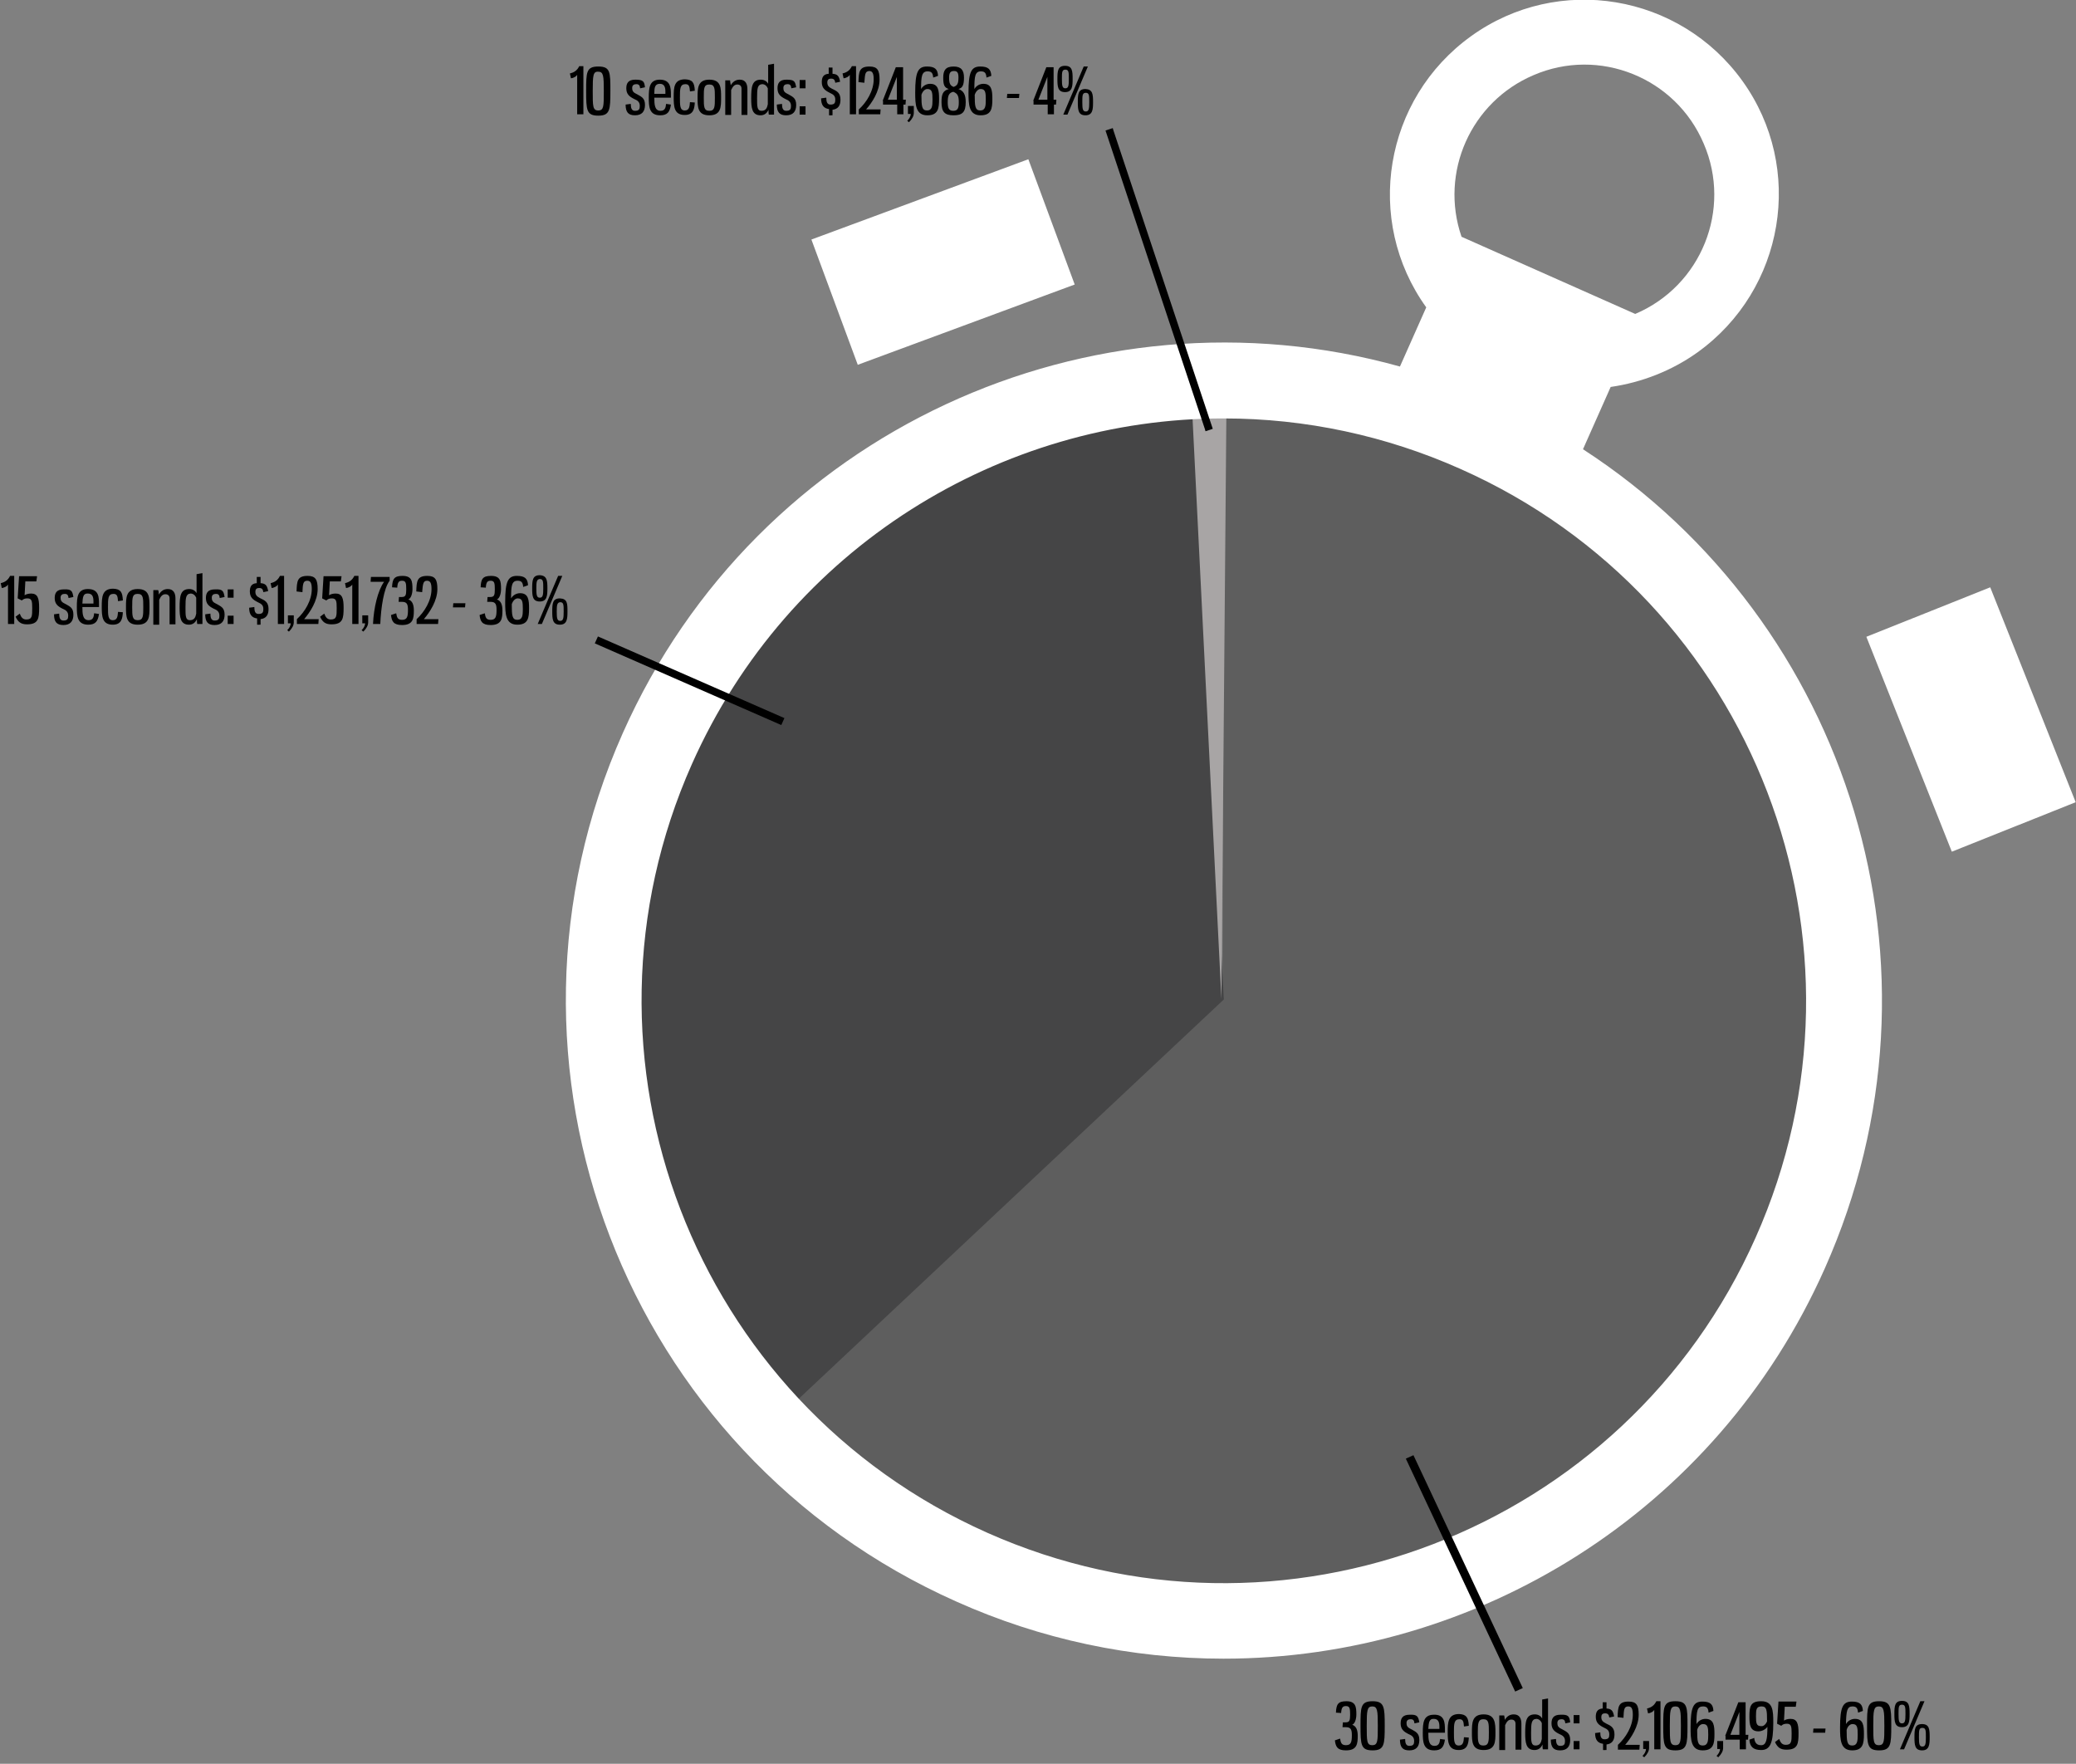 <svg xmlns="http://www.w3.org/2000/svg" xmlns:xlink="http://www.w3.org/1999/xlink" id="Layer_1" x="0px" y="0px" viewBox="0 0 600 509.7" style="enable-background:new 0 0 600 509.7;" xml:space="preserve"><rect x="0" y="0" width="600" height="509.7" fill="#808080" stroke="none"/><style type="text/css">	.st0{fill:#5E5E5E;}	.st1{fill:#454546;}	.st2{fill:#A8A5A5;}	.st3{fill:#FFFFFF;}	.st4{enable-background:new    ;}</style><g id="Spend_By_Spot_Length" transform="translate(-3811.19 -1683.779)">	<g id="Group_1">		<path id="Shape_3" class="st0" d="M4164.9,1794.8l-0.4,177.7l-159.2,78.7l47.1,67.7l113.5,38.1c0,0,136.2-56.3,136.9-58.3   s37.9-96.6,39.4-98.6c1.4-1.9-6.2-87.3-6.2-87.3l-83.3-104.5L4164.9,1794.8z"></path>		<path id="Shape_2" class="st1" d="M4164.9,1972.6l-9.6-185.4l-114,47.7l-41.8,79.4c0,0-19.7,39.8-16.4,44.1s27.2,117.8,27.2,117.8   l26.2,17L4164.9,1972.6z"></path>		<path id="Shape_5" class="st2" d="M4165.7,1795.6l-1.5,176.9l-8.9-179L4165.7,1795.6z"></path>		<path id="clock_outer" class="st3" d="M4087.6,2146.6c-95.9-42.7-139.1-155.1-96.4-251c38.8-87.2,135.3-130.8,224.6-105.9   l7.6-17.1c-18.1-25.2-12.2-60.3,13-78.4c25.2-18.1,60.3-12.2,78.4,13c18.1,25.2,12.2,60.3-13,78.4c-7.4,5.3-16.1,8.7-25.1,10   l-8,18c77.1,50,108.5,150,69.9,236.7c-31.5,70.8-101,112.8-173.8,112.8C4138.2,2163.1,4111.9,2157.5,4087.6,2146.6z    M4011.2,1904.5c-37.8,84.9,0.4,184.4,85.3,222.2c84.9,37.8,184.4-0.4,222.1-85.3c37.8-84.9-0.4-184.4-85.3-222.1   c-21.5-9.6-44.8-14.6-68.3-14.6C4100.6,1804.6,4039.1,1841.9,4011.2,1904.5L4011.2,1904.5z M4283.8,1774.5   c19.1-8.1,28-30.2,19.8-49.2c-8.1-19.1-30.2-28-49.2-19.8c-18.1,7.7-27.2,28.1-20.8,46.7L4283.8,1774.5z M4350.6,1867.8l35.8-14.3   l24.7,62.1l-35.8,14.3L4350.6,1867.8z M4045.7,1753l62.7-23.2l13.4,36.2l-62.7,23.2L4045.7,1753z"></path>		<g id="Shape_539">			<path d="M4159.9,1808l-0.1-0.3l-28.5-85.5l-0.1-0.3l0.3-0.1l0.7-0.2l0.3-0.1l0.1,0.3l28.5,85.5l0.1,0.3l-0.3,0.1l-0.7,0.2    L4159.9,1808z"></path>			<path d="M4160.1,1807.5l0.7-0.2l-28.5-85.5l-0.7,0.2L4160.1,1807.5 M4159.6,1808.4l-0.2-0.7l-28.7-86.2l2.1-0.7l0.2,0.7    l28.7,86.2L4159.6,1808.4z"></path>		</g>		<g id="Shape_542">			<path d="M4249.3,2172.2l-0.2-0.3l-31-66l-0.2-0.3l0.3-0.2l0.9-0.4l0.3-0.2l0.2,0.3l31,66l0.2,0.3l-0.3,0.2l-0.9,0.4    L4249.3,2172.2z"></path>			<path d="M4219.3,2105.2l-0.9,0.4l31,66l0.9-0.4L4219.3,2105.2 M4219.7,2104.3l31.6,67.3l-2.2,1l-31.6-67.3L4219.7,2104.3z"></path>		</g>		<g id="Shape_543">			<path d="M4036.8,1892.8l-0.3-0.1l-52.5-23l-0.3-0.1l0.1-0.3l0.3-0.7l0.1-0.3l0.3,0.1l52.5,23l0.3,0.1l-0.1,0.3l-0.3,0.7    L4036.8,1892.8z"></path>			<path d="M3984.4,1868.7l-0.3,0.7l52.5,23l0.3-0.7L3984.4,1868.7 M3984,1867.7l0.7,0.3l53.2,23.3l-0.9,2l-0.7-0.3l-53.2-23.3    L3984,1867.7z"></path>		</g>		<g class="st4">			<path d="M4203.2,2179.2c0,1.3-0.4,2.7-1.2,3c1.2,0.4,1.6,1.6,1.6,3.2c0,2.3-0.2,4.2-3.4,4.2c-2.5,0-3-1.1-3.2-2.9l1.5-0.5    c0.2,1.2,0.4,1.9,1.7,1.9c1.5,0,1.7-1,1.7-2.9c0-1.6-0.3-2.3-1.7-2.3h-1l0.1-1.4h0.8c1.1,0,1.3-0.5,1.3-2.2    c0-1.8-0.1-2.5-1.2-2.5c-1,0-1.3,0.5-1.4,2l-1.5-0.1c0.1-2.4,0.6-3.3,3-3.3C4203,2175.4,4203.2,2177,4203.2,2179.2z"></path>			<path d="M4211.4,2182.5c0,5.4-0.1,7.1-3.5,7.1c-3.4,0-3.5-1.6-3.5-7.1c0-5.4,0-7.1,3.5-7.1    C4211.3,2175.4,4211.4,2177.1,4211.4,2182.5z M4206.2,2182.5c0,4.4,0,5.6,1.6,5.6c1.6,0,1.6-1.2,1.6-5.6c0-4.4-0.1-5.6-1.6-5.6    C4206.3,2176.9,4206.2,2178.1,4206.2,2182.5z"></path>			<path d="M4221.4,2181.5l-1.4,0.3c-0.1-0.8-0.3-1.2-1.1-1.2c-0.7,0-1.2,0.3-1.2,1.1c0,0.7,0.2,1.2,1,1.6c1.6,0.9,2.7,1.2,2.7,3.3    c0,1.9-0.9,3-2.9,3c-1.9,0-2.7-0.9-2.7-3.1l1.5-0.2c0,1.1,0.2,2,1.2,2c1.2,0,1.4-0.5,1.4-1.4c0-1.1-0.6-1.6-1.6-2    c-1.4-0.7-2.3-1.4-2.3-3.1c0-1.5,0.6-2.5,2.6-2.5C4220.8,2179.2,4221.1,2179.8,4221.4,2181.5z"></path>			<path d="M4228.8,2183.7v0.8h-4.8c0,2,0.1,3.8,1.8,3.8c1.2,0,1.5-0.8,1.6-2l1.4,0.2c-0.3,2.1-1,3.1-3.1,3.1    c-3.2,0-3.3-2.5-3.3-5.1c0-2.9,0.2-5.2,3.2-5.2C4228.7,2179.2,4228.8,2181.6,4228.8,2183.7z M4224,2183.4h3.2v-0.7    c0-1.2-0.3-2.2-1.6-2.2C4224.2,2180.4,4224.1,2181.7,4224,2183.4z"></path>			<path d="M4235.7,2182.5l-1.4,0.2c-0.1-1.5-0.3-2.1-1.3-2.1c-1.6,0-1.6,1.4-1.6,3.8s0,3.8,1.4,3.8c1.2,0,1.4-0.9,1.5-2.4l1.4,0.1    c-0.1,1.8-0.4,3.6-2.9,3.6c-3.1,0-3.2-2.4-3.2-5.2c0-2.8,0.1-5.2,3.3-5.2C4235,2179.2,4235.6,2180.1,4235.7,2182.5z"></path>			<path d="M4243.4,2184.4c0,2.7,0,5.1-3.4,5.1s-3.4-2.4-3.4-5.1c0-2.7,0-5.2,3.4-5.2C4243.3,2179.2,4243.4,2181.7,4243.4,2184.4z     M4238.3,2184.4c0,2.6,0,3.8,1.6,3.8c1.6,0,1.6-1.2,1.6-3.8c0-2.6,0-3.8-1.6-3.8C4238.4,2180.6,4238.3,2181.8,4238.3,2184.4z"></path>			<path d="M4246.1,2180.8c0.6-1,1.4-1.6,2.6-1.6c1.7,0,2.2,1.3,2.2,2.7v7.5h-1.7v-7.5c0-0.7-0.4-1.2-1.2-1.2    c-0.8,0-1.3,0.5-1.8,1.6v7.2h-1.7v-10h1.4C4246,2179.7,4246.1,2180.5,4246.1,2180.8z"></path>			<path d="M4258.5,2189.3h-1.4c-0.1-0.3-0.1-1.1-0.1-1.4c-0.4,0.9-1.1,1.6-2.3,1.6c-2.5,0-2.7-2.2-2.7-4.9c0-3.3,0.2-5.4,2.8-5.4    c1.1,0,1.8,0.6,2.1,1.2v-5.5l1.7-0.3V2189.3z M4253.7,2184.6c0,2.4,0,3.6,1.3,3.6c1.2,0,1.6-0.8,1.8-1.9v-4.6    c-0.3-0.7-0.9-1.2-1.6-1.2C4253.8,2180.6,4253.7,2181.8,4253.7,2184.6z"></path>			<path d="M4265,2181.5l-1.4,0.3c-0.1-0.8-0.3-1.2-1.1-1.2c-0.7,0-1.2,0.3-1.2,1.1c0,0.7,0.2,1.2,1,1.6c1.6,0.9,2.7,1.2,2.7,3.3    c0,1.9-0.9,3-2.9,3c-1.9,0-2.7-0.9-2.7-3.1l1.5-0.2c0,1.1,0.2,2,1.2,2c1.2,0,1.4-0.5,1.4-1.4c0-1.1-0.6-1.6-1.6-2    c-1.4-0.7-2.3-1.4-2.3-3.1c0-1.5,0.6-2.5,2.6-2.5C4264.5,2179.2,4264.8,2179.8,4265,2181.5z"></path>			<path d="M4267.7,2181.8h-1.7v-2.4h1.7V2181.8z M4267.7,2189.3h-1.7v-2.4h1.7V2189.3z"></path>			<path d="M4274.5,2189.3v-1.6c-1.5-0.2-2.3-1.1-2.3-3.1l1.5-0.2c0,1.1,0.2,2,1.2,2c1.2,0,1.4-0.5,1.4-1.4c0-1.1-0.5-1.5-1.6-2    c-1.4-0.7-2.3-1.4-2.3-3.1c0-1.3,0.4-2.3,2-2.4v-1.8h1.1v1.8c1.5,0.1,1.9,0.7,2.2,2.3l-1.4,0.3c-0.1-0.8-0.4-1.2-1.2-1.2    c-0.6,0-1.1,0.2-1.1,1.1c0,0.8,0.3,1.3,1.3,1.8c1.5,0.7,2.5,1.2,2.5,3.2c0,1.7-0.7,2.7-2.3,2.9v1.6H4274.5z"></path>			<path d="M4280.4,2180.2l-1.7-0.2c0.1-3,0.2-4.5,3.2-4.5c2.3,0,2.9,1.1,2.9,3.8c0,3.4-2.2,6.7-3.9,8.7h4.2l-0.1,1.4h-6.2v-1.4    c2.3-2.1,4.3-5.4,4.3-8.7c0-1.8-0.4-2.4-1.3-2.4C4280.6,2176.9,4280.5,2177.7,4280.4,2180.2z"></path>			<path d="M4287.8,2188.9c0,0.9-0.5,1.8-1.4,2.7l-0.5-0.4c0.6-0.6,1-1.3,1-2h-0.8v-2.3h1.7V2188.9z"></path>			<path d="M4287.2,2177.5c1.3-0.3,2.1-0.9,2.7-2.1h1.2v13.9h-1.8v-11.4c-0.2,0.4-0.9,0.9-1.8,1L4287.2,2177.5z"></path>			<path d="M4298.9,2182.5c0,5.4-0.1,7.1-3.5,7.1c-3.4,0-3.5-1.6-3.5-7.1c0-5.4,0-7.1,3.5-7.1    C4298.9,2175.4,4298.9,2177.1,4298.9,2182.5z M4293.8,2182.5c0,4.4,0,5.6,1.6,5.6c1.6,0,1.6-1.2,1.6-5.6c0-4.4-0.1-5.6-1.6-5.6    C4293.9,2176.9,4293.8,2178.1,4293.8,2182.5z"></path>			<path d="M4301.5,2182c0.6-1,1.6-1.5,2.6-1.5c2.4,0,2.6,1.9,2.6,4.4c0,2.8-0.3,4.7-3.4,4.7c-3.4,0-3.5-3.1-3.5-6.6    c0-5.9,0.8-7.5,3.4-7.5c2.3,0,3.1,0.8,3.2,2.7l-1.4,0.5c-0.1-1.2-0.4-1.8-1.6-1.8C4301.7,2176.9,4301.5,2178.2,4301.5,2182z     M4301.7,2183.7c0,3.2,0.1,4.5,1.6,4.5c1.5,0,1.6-1.3,1.6-3.1c0-2.1-0.1-3.1-1.5-3.1C4302.7,2182,4302,2182.6,4301.7,2183.7z"></path>			<path d="M4309.2,2188.9c0,0.9-0.5,1.8-1.4,2.7l-0.5-0.4c0.6-0.6,1-1.3,1-2h-0.8v-2.3h1.7V2188.9z"></path>			<path d="M4309.8,2185.4l3.8-9.7h2.1v9.4h0.8l-0.1,1.4h-0.6v2.8h-1.8v-2.8h-4.1V2185.4z M4313.9,2185.1v-6.6l-2.6,6.6H4313.9z"></path>			<path d="M4322,2182.8c-0.5,0.7-1.5,1.3-2.6,1.3c-2.4,0-2.6-1.9-2.6-4.3c0-2.9,0.3-4.4,3.4-4.4c3.4,0,3.5,2.7,3.5,6.2    c0,5.9-0.9,7.9-3.5,7.9c-2.3,0-3.3-1-3.4-3l1.4-0.5c0.1,1.2,0.6,2.1,1.9,2.1C4321.7,2188.2,4322,2186.4,4322,2182.8z     M4321.9,2181.2c0-3.3-0.1-4.3-1.6-4.3c-1.5,0-1.6,0.9-1.6,2.8c0,2,0.1,2.9,1.5,2.9C4320.9,2182.7,4321.6,2182,4321.9,2181.2z"></path>			<path d="M4327,2177.2l-0.2,3.8c0.4-0.3,1.1-0.5,1.9-0.5c1.9,0,2.3,1.4,2.3,4.1c0,3.1-0.2,4.8-3.5,4.8c-1.8,0-2.6-0.7-3.3-2.2    l1.2-0.9c0.4,1.1,0.9,1.7,1.9,1.7c1.7,0,1.7-1,1.7-3.3c0-2-0.1-2.8-1.4-2.8c-0.7,0-1.2,0.2-1.6,0.6l-1.2-0.6l0.4-6.4h5.2    l-0.2,1.5H4327z"></path>			<path d="M4335.2,2184.5l0.1-1.2h3.5l-0.1,1.2H4335.2z"></path>			<path d="M4344.7,2182c0.6-1,1.6-1.5,2.6-1.5c2.4,0,2.6,1.9,2.6,4.4c0,2.8-0.3,4.7-3.4,4.7c-3.4,0-3.5-3.1-3.5-6.6    c0-5.9,0.8-7.5,3.4-7.5c2.3,0,3.1,0.8,3.2,2.7l-1.4,0.5c-0.1-1.2-0.4-1.8-1.6-1.8C4345,2176.9,4344.8,2178.2,4344.7,2182z     M4344.9,2183.7c0,3.2,0.1,4.5,1.6,4.5c1.5,0,1.6-1.3,1.6-3.1c0-2.1-0.1-3.1-1.5-3.1C4345.9,2182,4345.2,2182.6,4344.9,2183.7z"></path>			<path d="M4357.8,2182.5c0,5.4-0.1,7.1-3.5,7.1c-3.4,0-3.5-1.6-3.5-7.1c0-5.4,0-7.1,3.5-7.1    C4357.7,2175.4,4357.8,2177.1,4357.8,2182.5z M4352.6,2182.5c0,4.4,0,5.6,1.6,5.6c1.6,0,1.6-1.2,1.6-5.6c0-4.4-0.1-5.6-1.6-5.6    C4352.7,2176.9,4352.6,2178.1,4352.6,2182.5z"></path>			<path d="M4363.1,2179.1c0,2.1-0.1,3.8-2.2,3.8c-2.1,0-2.2-1.6-2.2-3.8c0-2.3,0.1-3.8,2.2-3.8    C4363,2175.3,4363.1,2176.8,4363.1,2179.1z M4359.9,2179.1c0,1.9,0.1,2.7,1,2.7s1-0.8,1-2.7c0-1.9,0-2.7-1-2.7    S4359.9,2177.1,4359.9,2179.1z M4360.3,2189.3l5.9-13.9h1.2l-5.9,13.9H4360.3z M4368.9,2185.8c0,2.1-0.1,3.8-2.2,3.8    c-2.1,0-2.2-1.6-2.2-3.8c0-2.3,0.1-3.8,2.2-3.8C4368.8,2182,4368.9,2183.5,4368.9,2185.8z M4365.8,2185.8c0,1.9,0.1,2.7,1,2.7    s1-0.8,1-2.7c0-1.9,0-2.7-1-2.7S4365.8,2183.8,4365.8,2185.8z"></path>		</g>		<g class="st4">			<path d="M3811.4,1852.3c1.3-0.3,2.1-0.9,2.7-2.1h1.2v13.9h-1.8v-11.4c-0.2,0.4-0.9,0.9-1.8,1L3811.4,1852.3z"></path>			<path d="M3818.5,1852l-0.2,3.8c0.4-0.3,1.1-0.5,1.9-0.5c1.9,0,2.3,1.4,2.3,4.1c0,3.1-0.2,4.8-3.5,4.8c-1.8,0-2.6-0.7-3.3-2.2    l1.2-0.9c0.4,1.1,0.9,1.7,1.9,1.7c1.7,0,1.7-1,1.7-3.3c0-2-0.1-2.8-1.4-2.8c-0.7,0-1.2,0.2-1.6,0.6l-1.2-0.6l0.4-6.4h5.2    l-0.2,1.5H3818.5z"></path>			<path d="M3832.4,1856.3l-1.4,0.3c-0.1-0.8-0.3-1.2-1.1-1.2c-0.7,0-1.2,0.3-1.2,1.1c0,0.7,0.2,1.2,1,1.6c1.6,0.9,2.7,1.2,2.7,3.3    c0,1.9-0.9,3-2.9,3c-1.9,0-2.7-0.9-2.7-3.1l1.5-0.2c0,1.1,0.2,2,1.2,2c1.2,0,1.4-0.5,1.4-1.4c0-1.1-0.6-1.6-1.6-2    c-1.4-0.7-2.3-1.4-2.3-3.1c0-1.5,0.6-2.5,2.6-2.5C3831.8,1854,3832.1,1854.5,3832.4,1856.3z"></path>			<path d="M3839.8,1858.4v0.8h-4.8c0,2,0.1,3.8,1.8,3.8c1.2,0,1.5-0.8,1.6-2l1.4,0.2c-0.3,2.1-1,3.1-3.1,3.1    c-3.2,0-3.3-2.5-3.3-5.1c0-2.9,0.2-5.2,3.2-5.2C3839.8,1854,3839.8,1856.4,3839.8,1858.4z M3835,1858.2h3.2v-0.7    c0-1.2-0.3-2.2-1.6-2.2C3835.2,1855.2,3835.1,1856.4,3835,1858.2z"></path>			<path d="M3846.7,1857.3l-1.4,0.2c-0.1-1.5-0.3-2.1-1.3-2.1c-1.6,0-1.6,1.4-1.6,3.8s0,3.8,1.4,3.8c1.2,0,1.4-0.9,1.5-2.4l1.4,0.1    c-0.1,1.8-0.4,3.6-2.9,3.6c-3.1,0-3.2-2.4-3.2-5.2c0-2.8,0.1-5.2,3.3-5.2C3846.1,1854,3846.6,1854.9,3846.7,1857.3z"></path>			<path d="M3854.4,1859.2c0,2.7,0,5.1-3.4,5.1c-3.4,0-3.4-2.4-3.4-5.1c0-2.7,0-5.2,3.4-5.2    C3854.4,1854,3854.4,1856.4,3854.4,1859.2z M3849.4,1859.2c0,2.6,0,3.8,1.6,3.8c1.6,0,1.6-1.2,1.6-3.8c0-2.6,0-3.8-1.6-3.8    C3849.4,1855.4,3849.4,1856.5,3849.4,1859.2z"></path>			<path d="M3857.1,1855.6c0.6-1,1.4-1.6,2.6-1.6c1.7,0,2.2,1.3,2.2,2.7v7.5h-1.7v-7.5c0-0.7-0.4-1.2-1.2-1.2    c-0.8,0-1.3,0.5-1.8,1.6v7.2h-1.7v-10h1.4C3857,1854.4,3857.1,1855.3,3857.1,1855.6z"></path>			<path d="M3869.6,1864.1h-1.4c-0.1-0.3-0.1-1.1-0.1-1.4c-0.4,0.9-1.1,1.6-2.3,1.6c-2.5,0-2.7-2.2-2.7-4.9c0-3.3,0.2-5.4,2.8-5.4    c1.1,0,1.8,0.6,2.1,1.2v-5.5l1.7-0.3V1864.1z M3864.8,1859.4c0,2.4,0,3.6,1.3,3.6c1.2,0,1.6-0.8,1.8-1.9v-4.6    c-0.3-0.7-0.9-1.2-1.6-1.2C3864.9,1855.4,3864.8,1856.5,3864.8,1859.4z"></path>			<path d="M3876.1,1856.3l-1.4,0.3c-0.1-0.8-0.3-1.2-1.1-1.2c-0.7,0-1.2,0.3-1.2,1.1c0,0.7,0.2,1.2,1,1.6c1.6,0.9,2.7,1.2,2.7,3.3    c0,1.9-0.9,3-2.9,3c-1.9,0-2.7-0.9-2.7-3.1l1.5-0.2c0,1.1,0.2,2,1.2,2c1.2,0,1.4-0.5,1.4-1.4c0-1.1-0.6-1.6-1.6-2    c-1.4-0.7-2.3-1.4-2.3-3.1c0-1.5,0.6-2.5,2.6-2.5C3875.5,1854,3875.8,1854.5,3876.1,1856.3z"></path>			<path d="M3878.7,1856.5h-1.7v-2.4h1.7V1856.5z M3878.7,1864.1h-1.7v-2.4h1.7V1864.1z"></path>			<path d="M3885.5,1864.1v-1.6c-1.5-0.2-2.3-1.1-2.3-3.1l1.5-0.2c0,1.1,0.2,2,1.2,2c1.2,0,1.4-0.5,1.4-1.4c0-1.1-0.5-1.5-1.6-2    c-1.4-0.7-2.3-1.4-2.3-3.1c0-1.3,0.4-2.3,2-2.4v-1.8h1.1v1.8c1.5,0.1,1.9,0.7,2.2,2.3l-1.4,0.3c-0.1-0.8-0.4-1.2-1.2-1.2    c-0.6,0-1.1,0.2-1.1,1.1c0,0.8,0.3,1.3,1.3,1.8c1.5,0.7,2.5,1.2,2.5,3.2c0,1.7-0.7,2.7-2.3,2.9v1.6H3885.5z"></path>			<path d="M3889.4,1852.3c1.3-0.3,2.1-0.9,2.7-2.1h1.2v13.9h-1.8v-11.4c-0.2,0.4-0.9,0.9-1.8,1L3889.4,1852.3z"></path>			<path d="M3896.1,1863.6c0,0.9-0.5,1.8-1.4,2.7l-0.5-0.4c0.6-0.6,1-1.3,1-2h-0.8v-2.3h1.7V1863.6z"></path>			<path d="M3898.6,1854.9l-1.7-0.2c0.1-3,0.2-4.5,3.2-4.5c2.3,0,2.9,1.1,2.9,3.8c0,3.4-2.2,6.7-3.9,8.7h4.2l-0.1,1.4h-6.2v-1.4    c2.3-2.1,4.3-5.4,4.3-8.7c0-1.8-0.4-2.4-1.3-2.4C3898.8,1851.6,3898.7,1852.5,3898.6,1854.9z"></path>			<path d="M3906.5,1852l-0.2,3.8c0.4-0.3,1.1-0.5,1.9-0.5c1.9,0,2.3,1.4,2.3,4.1c0,3.1-0.2,4.8-3.5,4.8c-1.8,0-2.6-0.7-3.3-2.2    l1.2-0.9c0.4,1.1,0.9,1.7,1.9,1.7c1.7,0,1.7-1,1.7-3.3c0-2-0.1-2.8-1.4-2.8c-0.7,0-1.2,0.2-1.6,0.6l-1.2-0.6l0.4-6.4h5.2    l-0.2,1.5H3906.5z"></path>			<path d="M3910.9,1852.3c1.3-0.3,2.1-0.9,2.7-2.1h1.2v13.9h-1.8v-11.4c-0.2,0.4-0.9,0.9-1.8,1L3910.9,1852.3z"></path>			<path d="M3917.6,1863.6c0,0.9-0.5,1.8-1.4,2.7l-0.5-0.4c0.6-0.6,1-1.3,1-2h-0.8v-2.3h1.7V1863.6z"></path>			<path d="M3918.4,1850.5h5.4v1.1c-1.7,2.2-2.5,7.8-2.7,12.5h-2.1c0.2-4.7,1.4-9.7,3.2-12.2h-3.9L3918.4,1850.5z"></path>			<path d="M3930.4,1854c0,1.3-0.4,2.7-1.2,3c1.2,0.4,1.6,1.6,1.6,3.2c0,2.3-0.2,4.2-3.4,4.2c-2.5,0-3-1.1-3.2-2.9l1.5-0.5    c0.2,1.2,0.4,1.9,1.7,1.9c1.5,0,1.7-1,1.7-2.9c0-1.6-0.3-2.3-1.7-2.3h-1l0.1-1.4h0.8c1.1,0,1.3-0.5,1.3-2.2    c0-1.8-0.1-2.5-1.2-2.5c-1,0-1.3,0.5-1.4,2l-1.5-0.1c0.1-2.4,0.6-3.3,3-3.3C3930.2,1850.2,3930.4,1851.7,3930.4,1854z"></path>			<path d="M3933.2,1854.9l-1.7-0.2c0.1-3,0.2-4.5,3.2-4.5c2.3,0,2.9,1.1,2.9,3.8c0,3.4-2.2,6.7-3.9,8.7h4.2l-0.1,1.4h-6.2v-1.4    c2.3-2.1,4.3-5.4,4.3-8.7c0-1.8-0.4-2.4-1.3-2.4C3933.5,1851.6,3933.4,1852.5,3933.2,1854.9z"></path>			<path d="M3942.1,1859.3l0.1-1.2h3.5l-0.1,1.2H3942.1z"></path>			<path d="M3956,1854c0,1.3-0.4,2.7-1.2,3c1.2,0.4,1.6,1.6,1.6,3.2c0,2.3-0.2,4.2-3.4,4.2c-2.5,0-3-1.1-3.2-2.9l1.5-0.5    c0.2,1.2,0.4,1.9,1.7,1.9c1.5,0,1.7-1,1.7-2.9c0-1.6-0.3-2.3-1.7-2.3h-1l0.1-1.4h0.8c1.1,0,1.3-0.5,1.3-2.2    c0-1.8-0.1-2.5-1.2-2.5c-1,0-1.3,0.5-1.4,2l-1.5-0.1c0.1-2.4,0.6-3.3,3-3.3C3955.8,1850.2,3956,1851.7,3956,1854z"></path>			<path d="M3958.9,1856.7c0.6-1,1.6-1.5,2.6-1.5c2.4,0,2.6,1.9,2.6,4.4c0,2.8-0.3,4.7-3.4,4.7c-3.4,0-3.5-3.1-3.5-6.6    c0-5.9,0.8-7.5,3.4-7.5c2.3,0,3.1,0.8,3.2,2.7l-1.4,0.5c-0.1-1.2-0.4-1.8-1.6-1.8C3959.1,1851.6,3958.9,1853,3958.9,1856.7z     M3959.1,1858.4c0,3.2,0.1,4.5,1.6,4.5c1.5,0,1.6-1.3,1.6-3.1c0-2.1-0.1-3.1-1.5-3.1C3960.1,1856.7,3959.4,1857.4,3959.1,1858.4z    "></path>			<path d="M3969.4,1853.8c0,2.1-0.1,3.8-2.2,3.8c-2.1,0-2.2-1.6-2.2-3.8c0-2.3,0.1-3.8,2.2-3.8    C3969.3,1850.1,3969.4,1851.6,3969.4,1853.8z M3966.2,1853.8c0,1.9,0.1,2.7,1,2.7c0.9,0,1-0.8,1-2.7c0-1.9,0-2.7-1-2.7    C3966.3,1851.2,3966.2,1851.9,3966.2,1853.8z M3966.6,1864.1l5.9-13.9h1.2l-5.9,13.9H3966.6z M3975.2,1860.5    c0,2.1-0.1,3.8-2.2,3.8c-2.1,0-2.2-1.6-2.2-3.8c0-2.3,0.1-3.8,2.2-3.8C3975.2,1856.8,3975.2,1858.2,3975.2,1860.5z     M3972.1,1860.5c0,1.9,0.1,2.7,1,2.7c0.9,0,1-0.8,1-2.7c0-1.9,0-2.7-1-2.7C3972.2,1857.9,3972.1,1858.6,3972.1,1860.5z"></path>		</g>		<g class="st4">			<path d="M3975.9,1705c1.3-0.3,2.1-0.9,2.7-2.1h1.2v13.9h-1.8v-11.4c-0.2,0.4-0.9,0.9-1.8,1L3975.9,1705z"></path>			<path d="M3987.6,1710.1c0,5.4-0.1,7.1-3.5,7.1c-3.4,0-3.5-1.6-3.5-7.1c0-5.4,0-7.1,3.5-7.1    C3987.6,1703,3987.6,1704.6,3987.6,1710.1z M3982.5,1710.1c0,4.4,0,5.6,1.6,5.6c1.6,0,1.6-1.2,1.6-5.6s-0.1-5.6-1.6-5.6    C3982.6,1704.4,3982.5,1705.6,3982.5,1710.1z"></path>			<path d="M3997.6,1709l-1.4,0.3c-0.1-0.8-0.3-1.2-1.1-1.2c-0.7,0-1.2,0.3-1.2,1.1c0,0.7,0.2,1.2,1,1.6c1.6,0.9,2.7,1.2,2.7,3.3    c0,1.9-0.9,3-2.9,3c-1.9,0-2.7-0.9-2.7-3.1l1.5-0.2c0,1.1,0.2,2,1.2,2c1.2,0,1.4-0.5,1.4-1.4c0-1.1-0.6-1.6-1.6-2    c-1.4-0.7-2.3-1.4-2.3-3.1c0-1.5,0.6-2.5,2.6-2.5C3997.1,1706.8,3997.4,1707.3,3997.6,1709z"></path>			<path d="M4005.1,1711.2v0.8h-4.8c0,2,0.1,3.8,1.8,3.8c1.2,0,1.5-0.8,1.6-2l1.4,0.2c-0.3,2.1-1,3.1-3.1,3.1    c-3.2,0-3.3-2.5-3.3-5.1c0-2.9,0.2-5.2,3.2-5.2C4005,1706.8,4005.1,1709.2,4005.1,1711.2z M4000.3,1710.9h3.2v-0.7    c0-1.2-0.3-2.2-1.6-2.2C4000.4,1708,4000.3,1709.2,4000.3,1710.9z"></path>			<path d="M4012,1710l-1.4,0.2c-0.1-1.5-0.3-2.1-1.3-2.1c-1.6,0-1.6,1.4-1.6,3.8s0,3.8,1.4,3.8c1.2,0,1.4-0.9,1.5-2.4l1.4,0.1    c-0.1,1.8-0.4,3.6-2.9,3.6c-3.1,0-3.2-2.4-3.2-5.2c0-2.8,0.1-5.1,3.3-5.1C4011.3,1706.8,4011.9,1707.6,4012,1710z"></path>			<path d="M4019.6,1712c0,2.7,0,5.1-3.4,5.1c-3.4,0-3.4-2.4-3.4-5.1c0-2.7,0-5.2,3.4-5.2C4019.6,1706.8,4019.6,1709.2,4019.6,1712z     M4014.6,1712c0,2.6,0,3.8,1.6,3.8c1.6,0,1.6-1.2,1.6-3.8c0-2.6,0-3.8-1.6-3.8C4014.6,1708.2,4014.6,1709.3,4014.6,1712z"></path>			<path d="M4022.4,1708.4c0.6-1,1.4-1.6,2.6-1.6c1.7,0,2.2,1.3,2.2,2.7v7.5h-1.7v-7.6c0-0.7-0.4-1.2-1.2-1.2    c-0.8,0-1.3,0.5-1.8,1.6v7.2h-1.7v-10h1.4C4022.2,1707.2,4022.3,1708,4022.4,1708.4z"></path>			<path d="M4034.8,1716.9h-1.4c-0.1-0.3-0.1-1.1-0.1-1.4c-0.4,0.9-1.1,1.6-2.3,1.6c-2.5,0-2.7-2.2-2.7-4.9c0-3.3,0.2-5.4,2.8-5.4    c1.1,0,1.8,0.6,2.1,1.2v-5.5l1.7-0.3V1716.9z M4030,1712.2c0,2.4,0,3.6,1.3,3.6c1.2,0,1.6-0.8,1.8-1.9v-4.6    c-0.3-0.7-0.9-1.2-1.6-1.2C4030.1,1708.2,4030,1709.3,4030,1712.2z"></path>			<path d="M4041.3,1709l-1.4,0.3c-0.1-0.8-0.3-1.2-1.1-1.2c-0.7,0-1.2,0.3-1.2,1.1c0,0.7,0.2,1.2,1,1.6c1.6,0.9,2.7,1.2,2.7,3.3    c0,1.9-0.9,3-2.9,3c-1.9,0-2.7-0.9-2.7-3.1l1.5-0.2c0,1.1,0.2,2,1.2,2c1.2,0,1.4-0.5,1.4-1.4c0-1.1-0.6-1.6-1.6-2    c-1.4-0.7-2.3-1.4-2.3-3.1c0-1.5,0.6-2.5,2.6-2.5C4040.8,1706.8,4041,1707.3,4041.3,1709z"></path>			<path d="M4044,1709.3h-1.7v-2.4h1.7V1709.3z M4044,1716.9h-1.7v-2.4h1.7V1716.9z"></path>			<path d="M4050.8,1716.9v-1.6c-1.5-0.2-2.3-1.1-2.3-3.1l1.5-0.2c0,1.1,0.2,2,1.2,2c1.2,0,1.4-0.5,1.4-1.4c0-1.1-0.5-1.5-1.6-2    c-1.4-0.7-2.3-1.4-2.3-3.1c0-1.3,0.4-2.3,2-2.4v-1.8h1.1v1.8c1.5,0.1,1.9,0.7,2.2,2.3l-1.4,0.3c-0.1-0.8-0.4-1.2-1.2-1.2    c-0.6,0-1.1,0.2-1.1,1.1c0,0.8,0.3,1.3,1.3,1.8c1.5,0.7,2.5,1.2,2.5,3.2c0,1.7-0.7,2.7-2.3,2.9v1.6H4050.8z"></path>			<path d="M4054.7,1705c1.3-0.3,2.1-0.9,2.7-2.1h1.2v13.9h-1.8v-11.4c-0.2,0.4-0.9,0.9-1.8,1L4054.7,1705z"></path>			<path d="M4061,1707.7l-1.7-0.2c0.1-3,0.2-4.5,3.2-4.5c2.3,0,2.9,1.1,2.9,3.8c0,3.4-2.2,6.7-3.9,8.6h4.2l-0.1,1.4h-6.2v-1.4    c2.3-2.1,4.3-5.4,4.3-8.7c0-1.8-0.4-2.4-1.3-2.4C4061.2,1704.4,4061.2,1705.2,4061,1707.7z"></path>			<path d="M4066.3,1712.9l3.8-9.7h2.1v9.4h0.8l-0.1,1.4h-0.6v2.8h-1.8v-2.8h-4.1V1712.9z M4070.4,1712.6v-6.6l-2.6,6.6H4070.4z"></path>			<path d="M4075.3,1716.4c0,0.9-0.5,1.8-1.4,2.7l-0.5-0.4c0.6-0.6,1-1.3,1-2h-0.8v-2.3h1.7V1716.4z"></path>			<path d="M4077.4,1709.5c0.6-1,1.6-1.5,2.6-1.5c2.4,0,2.6,1.9,2.6,4.4c0,2.8-0.3,4.7-3.4,4.7c-3.4,0-3.5-3.1-3.5-6.6    c0-5.9,0.8-7.5,3.4-7.5c2.3,0,3.1,0.8,3.2,2.7l-1.4,0.5c-0.1-1.2-0.4-1.8-1.6-1.8C4077.6,1704.4,4077.4,1705.8,4077.4,1709.5z     M4077.5,1711.2c0,3.2,0.1,4.5,1.6,4.5c1.5,0,1.6-1.3,1.6-3.1c0-2.1-0.1-3.1-1.5-3.1C4078.5,1709.5,4077.8,1710.2,4077.5,1711.2z    "></path>			<path d="M4090.3,1713.3c0,2.9-1,3.8-3.5,3.8c-2.5,0-3.5-0.9-3.5-3.8c0-2.3,0.4-3.3,2.1-3.8c-1.3-0.4-1.6-1.2-1.6-3.3    c0-2.1,0.7-3.2,3-3.2c2.2,0,3,1.1,3,3.2c0,2.1-0.4,3-1.6,3.3C4089.6,1710,4090.3,1711,4090.3,1713.3z M4085.1,1713.3    c0,1.7,0.3,2.5,1.6,2.5c1.3,0,1.6-0.8,1.6-2.5c0-1.9-0.4-2.5-1.6-3C4085.5,1710.6,4085.1,1711.3,4085.1,1713.3z M4088.2,1706.2    c0-1.4-0.3-1.9-1.3-1.9c-1,0-1.4,0.5-1.4,1.9c0,1.9,0.4,2.3,1.3,2.7C4087.8,1708.5,4088.2,1708.1,4088.2,1706.2z"></path>			<path d="M4092.8,1709.5c0.6-1,1.6-1.5,2.6-1.5c2.4,0,2.6,1.9,2.6,4.4c0,2.8-0.3,4.7-3.4,4.7c-3.4,0-3.5-3.1-3.5-6.6    c0-5.9,0.8-7.5,3.4-7.5c2.3,0,3.1,0.8,3.2,2.7l-1.4,0.5c-0.1-1.2-0.4-1.8-1.6-1.8C4093,1704.4,4092.8,1705.8,4092.8,1709.5z     M4092.9,1711.2c0,3.2,0.1,4.5,1.6,4.5c1.5,0,1.6-1.3,1.6-3.1c0-2.1-0.1-3.1-1.5-3.1C4093.9,1709.5,4093.2,1710.2,4092.9,1711.2z    "></path>			<path d="M4102.2,1712.1l0.1-1.2h3.5l-0.1,1.2H4102.2z"></path>			<path d="M4109.8,1712.9l3.8-9.7h2.1v9.4h0.8l-0.1,1.4h-0.6v2.8h-1.8v-2.8h-4.1V1712.9z M4113.9,1712.6v-6.6l-2.6,6.6H4113.9z"></path>			<path d="M4121.2,1706.6c0,2.1-0.1,3.8-2.2,3.8c-2.1,0-2.2-1.6-2.2-3.8c0-2.3,0.1-3.8,2.2-3.8    C4121.1,1702.8,4121.2,1704.3,4121.2,1706.6z M4118.1,1706.6c0,1.9,0.1,2.7,1,2.7s1-0.8,1-2.7c0-1.9,0-2.7-1-2.7    S4118.1,1704.7,4118.1,1706.6z M4118.5,1716.9l5.9-13.9h1.2l-5.9,13.9H4118.5z M4127.1,1713.3c0,2.1-0.1,3.8-2.2,3.8    c-2.1,0-2.2-1.6-2.2-3.8c0-2.3,0.1-3.8,2.2-3.8C4127,1709.6,4127.1,1711,4127.1,1713.3z M4124,1713.3c0,1.9,0.1,2.7,1,2.7    s1-0.8,1-2.7c0-1.9,0-2.7-1-2.7S4124,1711.4,4124,1713.3z"></path>		</g>	</g></g></svg>